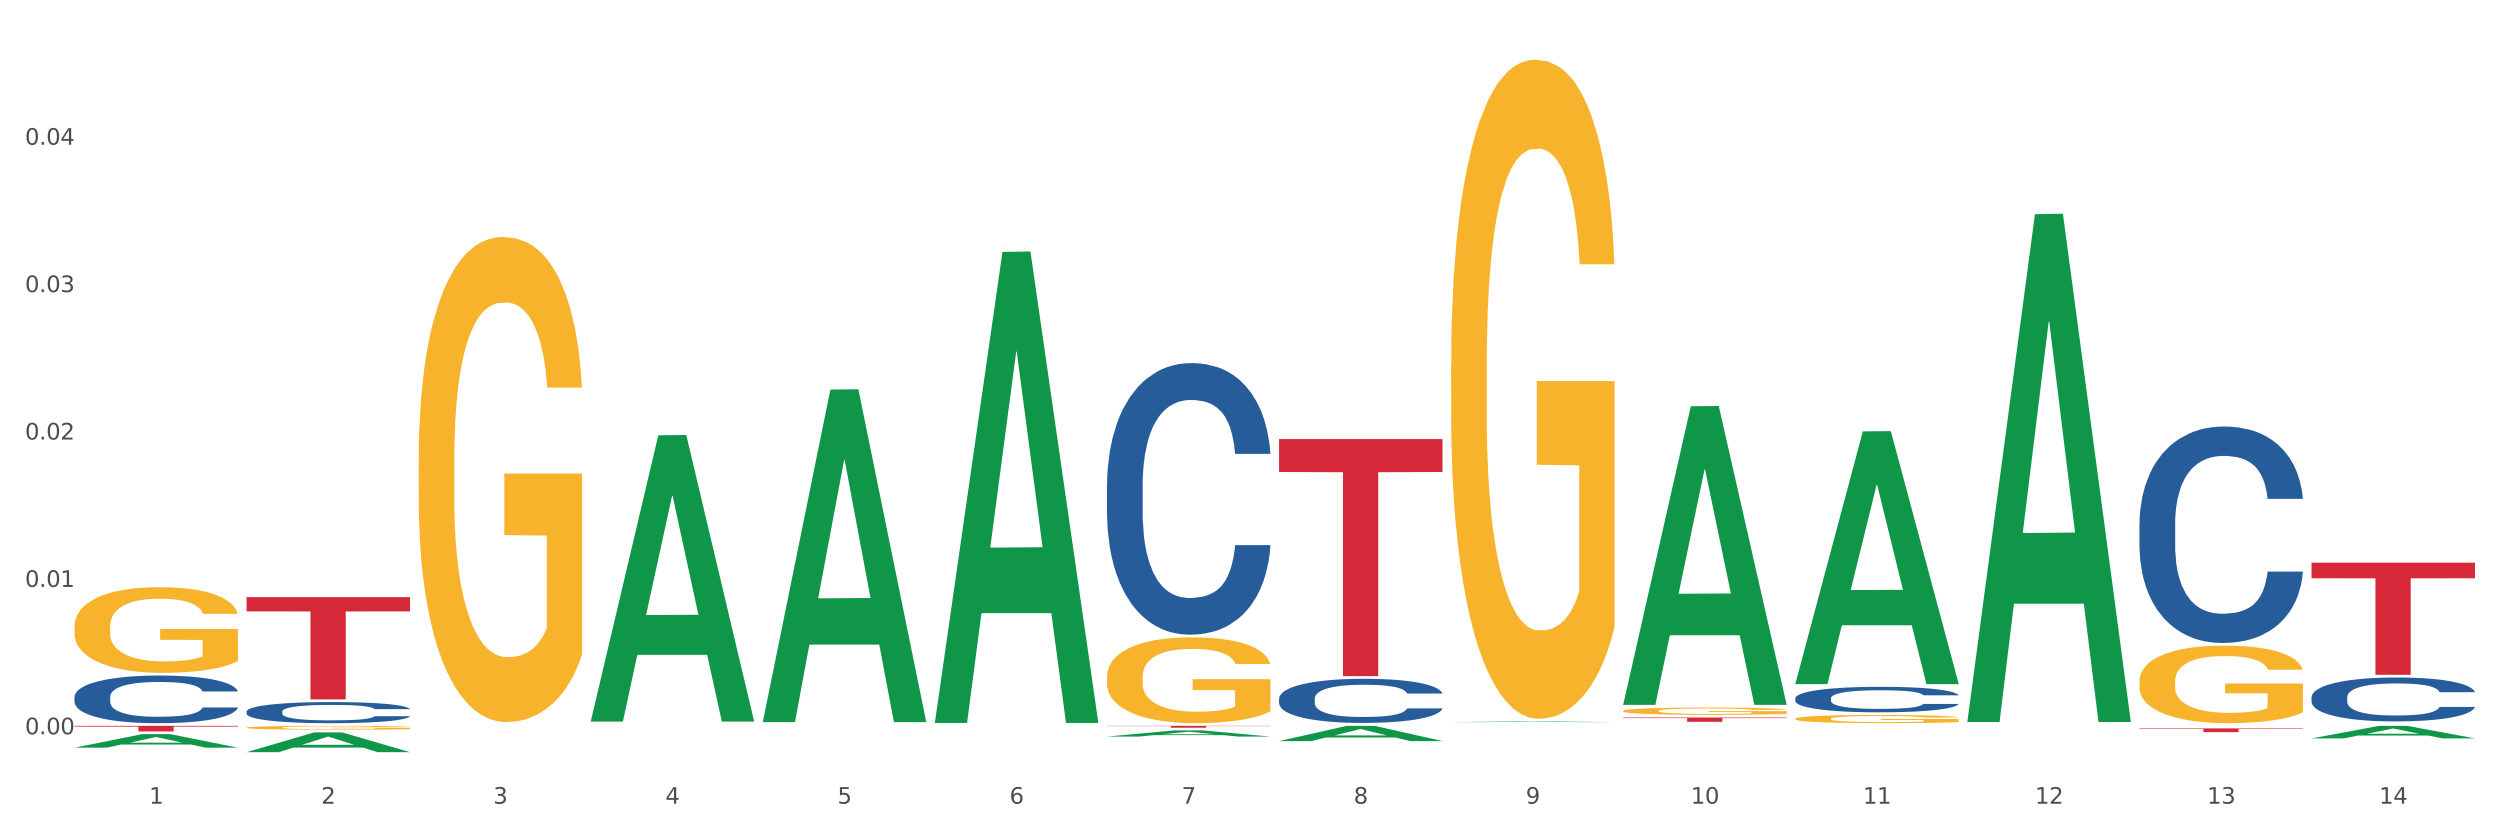 <?xml version="1.0" encoding="utf-8" standalone="no"?>
<!DOCTYPE svg PUBLIC "-//W3C//DTD SVG 1.1//EN"
  "http://www.w3.org/Graphics/SVG/1.1/DTD/svg11.dtd">
<svg xmlns:xlink="http://www.w3.org/1999/xlink" width="1080pt" height="360pt" viewBox="0 0 1080 360" xmlns="http://www.w3.org/2000/svg" version="1.1">
 <rect x="0" y="0" width="1080" height="360" fill="#333333" stroke="none"/>
 <defs>
  <style type="text/css">*{stroke-linejoin: round; stroke-linecap: butt}</style>
 </defs>
 <g id="figure_1">
  <g id="patch_1">
   <path d="M 0 360 
L 1080 360 
L 1080 0 
L 0 0 
z
" style="fill: #ffffff; stroke: #ffffff; stroke-linejoin: miter"/>
  </g>
  <g id="axes_1">
   <g id="matplotlib.axis_1">
    <g id="xtick_1">
     <g id="text_1">
      <!-- 1 -->
      <g style="fill: #4d4d4d" transform="translate(64.432 347.204) scale(0.096 -0.096)">
       <defs>
        <path id="DejaVuSans-31" d="M 794 531 
L 1825 531 
L 1825 4091 
L 703 3866 
L 703 4441 
L 1819 4666 
L 2450 4666 
L 2450 531 
L 3481 531 
L 3481 0 
L 794 0 
L 794 531 
z
" transform="scale(0.016)"/>
       </defs>
       <use xlink:href="#DejaVuSans-31"/>
      </g>
     </g>
    </g>
    <g id="xtick_2">
     <g id="text_2">
      <!-- 2 -->
      <g style="fill: #4d4d4d" transform="translate(138.771 347.204) scale(0.096 -0.096)">
       <defs>
        <path id="DejaVuSans-32" d="M 1228 531 
L 3431 531 
L 3431 0 
L 469 0 
L 469 531 
Q 828 903 1448 1529 
Q 2069 2156 2228 2338 
Q 2531 2678 2651 2914 
Q 2772 3150 2772 3378 
Q 2772 3750 2511 3984 
Q 2250 4219 1831 4219 
Q 1534 4219 1204 4116 
Q 875 4013 500 3803 
L 500 4441 
Q 881 4594 1212 4672 
Q 1544 4750 1819 4750 
Q 2544 4750 2975 4387 
Q 3406 4025 3406 3419 
Q 3406 3131 3298 2873 
Q 3191 2616 2906 2266 
Q 2828 2175 2409 1742 
Q 1991 1309 1228 531 
z
" transform="scale(0.016)"/>
       </defs>
       <use xlink:href="#DejaVuSans-32"/>
      </g>
     </g>
    </g>
    <g id="xtick_3">
     <g id="text_3">
      <!-- 3 -->
      <g style="fill: #4d4d4d" transform="translate(213.109 347.204) scale(0.096 -0.096)">
       <defs>
        <path id="DejaVuSans-33" d="M 2597 2516 
Q 3050 2419 3304 2112 
Q 3559 1806 3559 1356 
Q 3559 666 3084 287 
Q 2609 -91 1734 -91 
Q 1441 -91 1130 -33 
Q 819 25 488 141 
L 488 750 
Q 750 597 1062 519 
Q 1375 441 1716 441 
Q 2309 441 2620 675 
Q 2931 909 2931 1356 
Q 2931 1769 2642 2001 
Q 2353 2234 1838 2234 
L 1294 2234 
L 1294 2753 
L 1863 2753 
Q 2328 2753 2575 2939 
Q 2822 3125 2822 3475 
Q 2822 3834 2567 4026 
Q 2313 4219 1838 4219 
Q 1578 4219 1281 4162 
Q 984 4106 628 3988 
L 628 4550 
Q 988 4650 1302 4700 
Q 1616 4750 1894 4750 
Q 2613 4750 3031 4423 
Q 3450 4097 3450 3541 
Q 3450 3153 3228 2886 
Q 3006 2619 2597 2516 
z
" transform="scale(0.016)"/>
       </defs>
       <use xlink:href="#DejaVuSans-33"/>
      </g>
     </g>
    </g>
    <g id="xtick_4">
     <g id="text_4">
      <!-- 4 -->
      <g style="fill: #4d4d4d" transform="translate(287.448 347.204) scale(0.096 -0.096)">
       <defs>
        <path id="DejaVuSans-34" d="M 2419 4116 
L 825 1625 
L 2419 1625 
L 2419 4116 
z
M 2253 4666 
L 3047 4666 
L 3047 1625 
L 3713 1625 
L 3713 1100 
L 3047 1100 
L 3047 0 
L 2419 0 
L 2419 1100 
L 313 1100 
L 313 1709 
L 2253 4666 
z
" transform="scale(0.016)"/>
       </defs>
       <use xlink:href="#DejaVuSans-34"/>
      </g>
     </g>
    </g>
    <g id="xtick_5">
     <g id="text_5">
      <!-- 5 -->
      <g style="fill: #4d4d4d" transform="translate(361.787 347.204) scale(0.096 -0.096)">
       <defs>
        <path id="DejaVuSans-35" d="M 691 4666 
L 3169 4666 
L 3169 4134 
L 1269 4134 
L 1269 2991 
Q 1406 3038 1543 3061 
Q 1681 3084 1819 3084 
Q 2600 3084 3056 2656 
Q 3513 2228 3513 1497 
Q 3513 744 3044 326 
Q 2575 -91 1722 -91 
Q 1428 -91 1123 -41 
Q 819 9 494 109 
L 494 744 
Q 775 591 1075 516 
Q 1375 441 1709 441 
Q 2250 441 2565 725 
Q 2881 1009 2881 1497 
Q 2881 1984 2565 2268 
Q 2250 2553 1709 2553 
Q 1456 2553 1204 2497 
Q 953 2441 691 2322 
L 691 4666 
z
" transform="scale(0.016)"/>
       </defs>
       <use xlink:href="#DejaVuSans-35"/>
      </g>
     </g>
    </g>
    <g id="xtick_6">
     <g id="text_6">
      <!-- 6 -->
      <g style="fill: #4d4d4d" transform="translate(436.125 347.204) scale(0.096 -0.096)">
       <defs>
        <path id="DejaVuSans-36" d="M 2113 2584 
Q 1688 2584 1439 2293 
Q 1191 2003 1191 1497 
Q 1191 994 1439 701 
Q 1688 409 2113 409 
Q 2538 409 2786 701 
Q 3034 994 3034 1497 
Q 3034 2003 2786 2293 
Q 2538 2584 2113 2584 
z
M 3366 4563 
L 3366 3988 
Q 3128 4100 2886 4159 
Q 2644 4219 2406 4219 
Q 1781 4219 1451 3797 
Q 1122 3375 1075 2522 
Q 1259 2794 1537 2939 
Q 1816 3084 2150 3084 
Q 2853 3084 3261 2657 
Q 3669 2231 3669 1497 
Q 3669 778 3244 343 
Q 2819 -91 2113 -91 
Q 1303 -91 875 529 
Q 447 1150 447 2328 
Q 447 3434 972 4092 
Q 1497 4750 2381 4750 
Q 2619 4750 2861 4703 
Q 3103 4656 3366 4563 
z
" transform="scale(0.016)"/>
       </defs>
       <use xlink:href="#DejaVuSans-36"/>
      </g>
     </g>
    </g>
    <g id="xtick_7">
     <g id="text_7">
      <!-- 7 -->
      <g style="fill: #4d4d4d" transform="translate(510.464 347.204) scale(0.096 -0.096)">
       <defs>
        <path id="DejaVuSans-37" d="M 525 4666 
L 3525 4666 
L 3525 4397 
L 1831 0 
L 1172 0 
L 2766 4134 
L 525 4134 
L 525 4666 
z
" transform="scale(0.016)"/>
       </defs>
       <use xlink:href="#DejaVuSans-37"/>
      </g>
     </g>
    </g>
    <g id="xtick_8">
     <g id="text_8">
      <!-- 8 -->
      <g style="fill: #4d4d4d" transform="translate(584.803 347.204) scale(0.096 -0.096)">
       <defs>
        <path id="DejaVuSans-38" d="M 2034 2216 
Q 1584 2216 1326 1975 
Q 1069 1734 1069 1313 
Q 1069 891 1326 650 
Q 1584 409 2034 409 
Q 2484 409 2743 651 
Q 3003 894 3003 1313 
Q 3003 1734 2745 1975 
Q 2488 2216 2034 2216 
z
M 1403 2484 
Q 997 2584 770 2862 
Q 544 3141 544 3541 
Q 544 4100 942 4425 
Q 1341 4750 2034 4750 
Q 2731 4750 3128 4425 
Q 3525 4100 3525 3541 
Q 3525 3141 3298 2862 
Q 3072 2584 2669 2484 
Q 3125 2378 3379 2068 
Q 3634 1759 3634 1313 
Q 3634 634 3220 271 
Q 2806 -91 2034 -91 
Q 1263 -91 848 271 
Q 434 634 434 1313 
Q 434 1759 690 2068 
Q 947 2378 1403 2484 
z
M 1172 3481 
Q 1172 3119 1398 2916 
Q 1625 2713 2034 2713 
Q 2441 2713 2670 2916 
Q 2900 3119 2900 3481 
Q 2900 3844 2670 4047 
Q 2441 4250 2034 4250 
Q 1625 4250 1398 4047 
Q 1172 3844 1172 3481 
z
" transform="scale(0.016)"/>
       </defs>
       <use xlink:href="#DejaVuSans-38"/>
      </g>
     </g>
    </g>
    <g id="xtick_9">
     <g id="text_9">
      <!-- 9 -->
      <g style="fill: #4d4d4d" transform="translate(659.142 347.204) scale(0.096 -0.096)">
       <defs>
        <path id="DejaVuSans-39" d="M 703 97 
L 703 672 
Q 941 559 1184 500 
Q 1428 441 1663 441 
Q 2288 441 2617 861 
Q 2947 1281 2994 2138 
Q 2813 1869 2534 1725 
Q 2256 1581 1919 1581 
Q 1219 1581 811 2004 
Q 403 2428 403 3163 
Q 403 3881 828 4315 
Q 1253 4750 1959 4750 
Q 2769 4750 3195 4129 
Q 3622 3509 3622 2328 
Q 3622 1225 3098 567 
Q 2575 -91 1691 -91 
Q 1453 -91 1209 -44 
Q 966 3 703 97 
z
M 1959 2075 
Q 2384 2075 2632 2365 
Q 2881 2656 2881 3163 
Q 2881 3666 2632 3958 
Q 2384 4250 1959 4250 
Q 1534 4250 1286 3958 
Q 1038 3666 1038 3163 
Q 1038 2656 1286 2365 
Q 1534 2075 1959 2075 
z
" transform="scale(0.016)"/>
       </defs>
       <use xlink:href="#DejaVuSans-39"/>
      </g>
     </g>
    </g>
    <g id="xtick_10">
     <g id="text_10">
      <!-- 10 -->
      <g style="fill: #4d4d4d" transform="translate(730.426 347.204) scale(0.096 -0.096)">
       <defs>
        <path id="DejaVuSans-30" d="M 2034 4250 
Q 1547 4250 1301 3770 
Q 1056 3291 1056 2328 
Q 1056 1369 1301 889 
Q 1547 409 2034 409 
Q 2525 409 2770 889 
Q 3016 1369 3016 2328 
Q 3016 3291 2770 3770 
Q 2525 4250 2034 4250 
z
M 2034 4750 
Q 2819 4750 3233 4129 
Q 3647 3509 3647 2328 
Q 3647 1150 3233 529 
Q 2819 -91 2034 -91 
Q 1250 -91 836 529 
Q 422 1150 422 2328 
Q 422 3509 836 4129 
Q 1250 4750 2034 4750 
z
" transform="scale(0.016)"/>
       </defs>
       <use xlink:href="#DejaVuSans-31"/>
       <use xlink:href="#DejaVuSans-30" transform="translate(63.623 0)"/>
      </g>
     </g>
    </g>
    <g id="xtick_11">
     <g id="text_11">
      <!-- 11 -->
      <g style="fill: #4d4d4d" transform="translate(804.765 347.204) scale(0.096 -0.096)">
       <use xlink:href="#DejaVuSans-31"/>
       <use xlink:href="#DejaVuSans-31" transform="translate(63.623 0)"/>
      </g>
     </g>
    </g>
    <g id="xtick_12">
     <g id="text_12">
      <!-- 12 -->
      <g style="fill: #4d4d4d" transform="translate(879.104 347.204) scale(0.096 -0.096)">
       <use xlink:href="#DejaVuSans-31"/>
       <use xlink:href="#DejaVuSans-32" transform="translate(63.623 0)"/>
      </g>
     </g>
    </g>
    <g id="xtick_13">
     <g id="text_13">
      <!-- 13 -->
      <g style="fill: #4d4d4d" transform="translate(953.442 347.204) scale(0.096 -0.096)">
       <use xlink:href="#DejaVuSans-31"/>
       <use xlink:href="#DejaVuSans-33" transform="translate(63.623 0)"/>
      </g>
     </g>
    </g>
    <g id="xtick_14">
     <g id="text_14">
      <!-- 14 -->
      <g style="fill: #4d4d4d" transform="translate(1027.781 347.204) scale(0.096 -0.096)">
       <use xlink:href="#DejaVuSans-31"/>
       <use xlink:href="#DejaVuSans-34" transform="translate(63.623 0)"/>
      </g>
     </g>
    </g>
    <g id="xtick_15"/>
    <g id="xtick_16"/>
    <g id="xtick_17"/>
    <g id="xtick_18"/>
    <g id="xtick_19"/>
    <g id="xtick_20"/>
    <g id="xtick_21"/>
    <g id="xtick_22"/>
    <g id="xtick_23"/>
    <g id="xtick_24"/>
    <g id="xtick_25"/>
    <g id="xtick_26"/>
    <g id="xtick_27"/>
   </g>
   <g id="matplotlib.axis_2">
    <g id="ytick_1">
     <g id="text_15">
      <!-- 0.00 -->
      <g style="fill: #4d4d4d" transform="translate(10.8 317.215) scale(0.096 -0.096)">
       <defs>
        <path id="DejaVuSans-2e" d="M 684 794 
L 1344 794 
L 1344 0 
L 684 0 
L 684 794 
z
" transform="scale(0.016)"/>
       </defs>
       <use xlink:href="#DejaVuSans-30"/>
       <use xlink:href="#DejaVuSans-2e" transform="translate(63.623 0)"/>
       <use xlink:href="#DejaVuSans-30" transform="translate(95.41 0)"/>
       <use xlink:href="#DejaVuSans-30" transform="translate(159.033 0)"/>
      </g>
     </g>
    </g>
    <g id="ytick_2">
     <g id="text_16">
      <!-- 0.01 -->
      <g style="fill: #4d4d4d" transform="translate(10.8 253.542) scale(0.096 -0.096)">
       <use xlink:href="#DejaVuSans-30"/>
       <use xlink:href="#DejaVuSans-2e" transform="translate(63.623 0)"/>
       <use xlink:href="#DejaVuSans-30" transform="translate(95.41 0)"/>
       <use xlink:href="#DejaVuSans-31" transform="translate(159.033 0)"/>
      </g>
     </g>
    </g>
    <g id="ytick_3">
     <g id="text_17">
      <!-- 0.02 -->
      <g style="fill: #4d4d4d" transform="translate(10.8 189.87) scale(0.096 -0.096)">
       <use xlink:href="#DejaVuSans-30"/>
       <use xlink:href="#DejaVuSans-2e" transform="translate(63.623 0)"/>
       <use xlink:href="#DejaVuSans-30" transform="translate(95.41 0)"/>
       <use xlink:href="#DejaVuSans-32" transform="translate(159.033 0)"/>
      </g>
     </g>
    </g>
    <g id="ytick_4">
     <g id="text_18">
      <!-- 0.03 -->
      <g style="fill: #4d4d4d" transform="translate(10.8 126.198) scale(0.096 -0.096)">
       <use xlink:href="#DejaVuSans-30"/>
       <use xlink:href="#DejaVuSans-2e" transform="translate(63.623 0)"/>
       <use xlink:href="#DejaVuSans-30" transform="translate(95.41 0)"/>
       <use xlink:href="#DejaVuSans-33" transform="translate(159.033 0)"/>
      </g>
     </g>
    </g>
    <g id="ytick_5">
     <g id="text_19">
      <!-- 0.04 -->
      <g style="fill: #4d4d4d" transform="translate(10.8 62.525) scale(0.096 -0.096)">
       <use xlink:href="#DejaVuSans-30"/>
       <use xlink:href="#DejaVuSans-2e" transform="translate(63.623 0)"/>
       <use xlink:href="#DejaVuSans-30" transform="translate(95.41 0)"/>
       <use xlink:href="#DejaVuSans-34" transform="translate(159.033 0)"/>
      </g>
     </g>
    </g>
    <g id="ytick_6"/>
    <g id="ytick_7"/>
    <g id="ytick_8"/>
    <g id="ytick_9"/>
    <g id="ytick_10"/>
   </g>
   <g id="PolyCollection_1">
    <path d="M 32.175 322.992 
L 32.248 322.986 
L 61.37 317.154 
L 73.456 317.149 
L 102.797 323.003 
L 88.818 323.003 
L 82.484 321.639 
L 52.415 321.639 
L 52.197 321.661 
L 46.081 323.003 
L 32.175 323.003 
L 32.175 322.992 
L 56.201 320.826 
L 78.698 320.82 
L 67.559 318.396 
L 67.413 318.385 
L 67.267 318.402 
L 56.128 320.82 
L 56.201 320.826 
L 32.175 322.992 
z
" clip-path="url(#p14917896d0)" style="fill: #109648"/>
    <path d="M 478.207 292.471 
L 478.291 292.437 
L 478.291 291.218 
L 478.457 290.168 
L 479.291 287.628 
L 480.542 285.529 
L 481.459 284.411 
L 482.376 283.497 
L 483.46 282.583 
L 484.794 281.635 
L 487.212 280.246 
L 488.713 279.535 
L 490.547 278.79 
L 493.882 277.706 
L 496.3 277.097 
L 498.802 276.589 
L 502.887 275.979 
L 505.555 275.708 
L 508.39 275.505 
L 511.809 275.37 
L 514.394 275.336 
L 520.063 275.438 
L 524.899 275.742 
L 527.234 275.979 
L 530.236 276.386 
L 531.82 276.657 
L 534.405 277.198 
L 537.073 277.91 
L 538.907 278.519 
L 541.658 279.67 
L 543.743 280.822 
L 545.661 282.244 
L 546.661 283.226 
L 547.412 284.14 
L 548.079 285.19 
L 548.746 286.849 
L 533.737 286.849 
L 533.154 285.664 
L 532.237 284.547 
L 530.903 283.463 
L 529.735 282.786 
L 527.734 281.939 
L 525.9 281.397 
L 523.982 280.991 
L 521.648 280.652 
L 519.813 280.483 
L 517.228 280.348 
L 512.142 280.382 
L 508.724 280.652 
L 506.389 280.991 
L 504.888 281.296 
L 503.554 281.635 
L 502.054 282.109 
L 500.303 282.82 
L 499.052 283.463 
L 497.801 284.276 
L 496.801 285.089 
L 495.884 286.037 
L 495.133 287.053 
L 494.549 288.102 
L 494.049 289.389 
L 493.632 291.523 
L 493.632 296.162 
L 493.799 297.212 
L 494.216 298.6 
L 494.716 299.65 
L 495.55 300.903 
L 496.3 301.749 
L 497.718 302.968 
L 499.302 303.984 
L 500.553 304.628 
L 501.803 305.169 
L 503.971 305.914 
L 506.389 306.524 
L 508.474 306.896 
L 511.309 307.235 
L 513.226 307.371 
L 514.894 307.438 
L 518.979 307.438 
L 521.898 307.337 
L 525.149 307.1 
L 527.651 306.795 
L 529.735 306.422 
L 532.07 305.813 
L 533.571 305.237 
L 533.571 298.16 
L 515.227 298.126 
L 515.227 293.419 
L 548.829 293.419 
L 548.829 307.235 
L 547.412 307.946 
L 545.827 308.59 
L 544.16 309.165 
L 541.658 309.876 
L 538.657 310.554 
L 535.989 311.028 
L 533.154 311.434 
L 529.819 311.807 
L 525.483 312.145 
L 522.815 312.281 
L 519.48 312.382 
L 515.561 312.416 
L 512.142 312.348 
L 508.807 312.179 
L 505.305 311.874 
L 501.887 311.434 
L 499.302 310.994 
L 496.717 310.452 
L 493.966 309.741 
L 491.798 309.064 
L 490.13 308.454 
L 488.296 307.675 
L 486.295 306.659 
L 484.794 305.745 
L 483.46 304.797 
L 482.043 303.578 
L 481.042 302.528 
L 480.042 301.207 
L 479.458 300.225 
L 478.791 298.702 
L 478.291 296.568 
L 478.207 292.471 
z
" clip-path="url(#p14917896d0)" style="fill: #f7b32b"/>
    <path d="M 626.885 157.346 
L 626.968 157.086 
L 626.968 147.724 
L 627.135 139.662 
L 627.969 120.158 
L 629.219 104.035 
L 630.136 95.453 
L 631.054 88.432 
L 632.138 81.411 
L 633.472 74.129 
L 635.89 63.467 
L 637.39 58.006 
L 639.225 52.285 
L 642.56 43.963 
L 644.978 39.282 
L 647.479 35.381 
L 651.565 30.7 
L 654.233 28.62 
L 657.068 27.06 
L 660.486 26.02 
L 663.071 25.759 
L 668.741 26.54 
L 673.577 28.88 
L 675.911 30.7 
L 678.913 33.821 
L 680.497 35.902 
L 683.082 40.062 
L 685.75 45.523 
L 687.584 50.204 
L 690.336 59.046 
L 692.42 67.888 
L 694.338 78.81 
L 695.339 86.352 
L 696.089 93.373 
L 696.756 101.435 
L 697.423 114.177 
L 682.415 114.177 
L 681.831 105.075 
L 680.914 96.494 
L 679.58 88.172 
L 678.413 82.971 
L 676.412 76.47 
L 674.577 72.309 
L 672.66 69.188 
L 670.325 66.588 
L 668.491 65.287 
L 665.906 64.247 
L 660.82 64.507 
L 657.401 66.588 
L 655.067 69.188 
L 653.566 71.529 
L 652.232 74.129 
L 650.731 77.77 
L 648.98 83.231 
L 647.729 88.172 
L 646.479 94.413 
L 645.478 100.655 
L 644.561 107.936 
L 643.811 115.738 
L 643.227 123.799 
L 642.727 133.681 
L 642.31 150.064 
L 642.31 185.692 
L 642.476 193.753 
L 642.893 204.415 
L 643.394 212.477 
L 644.227 222.099 
L 644.978 228.6 
L 646.395 237.962 
L 647.979 245.764 
L 649.23 250.705 
L 650.481 254.865 
L 652.649 260.587 
L 655.067 265.268 
L 657.151 268.128 
L 659.986 270.729 
L 661.904 271.769 
L 663.571 272.289 
L 667.657 272.289 
L 670.575 271.509 
L 673.827 269.688 
L 676.328 267.348 
L 678.413 264.487 
L 680.747 259.806 
L 682.248 255.386 
L 682.248 201.035 
L 663.905 200.775 
L 663.905 164.627 
L 697.506 164.627 
L 697.506 270.729 
L 696.089 276.19 
L 694.505 281.131 
L 692.837 285.552 
L 690.336 291.013 
L 687.334 296.214 
L 684.666 299.854 
L 681.831 302.975 
L 678.496 305.836 
L 674.16 308.436 
L 671.492 309.476 
L 668.157 310.257 
L 664.238 310.517 
L 660.82 309.996 
L 657.485 308.696 
L 653.983 306.356 
L 650.564 302.975 
L 647.979 299.594 
L 645.395 295.434 
L 642.643 289.972 
L 640.475 284.771 
L 638.808 280.09 
L 636.974 274.109 
L 634.972 266.308 
L 633.472 259.286 
L 632.138 252.005 
L 630.72 242.643 
L 629.72 234.581 
L 628.719 224.439 
L 628.135 216.898 
L 627.468 205.195 
L 626.968 188.812 
L 626.885 157.346 
z
" clip-path="url(#p14917896d0)" style="fill: #f7b32b"/>
    <path d="M 701.223 307.115 
L 701.307 307.112 
L 701.307 307.009 
L 701.474 306.919 
L 702.307 306.703 
L 703.558 306.524 
L 704.475 306.429 
L 705.392 306.351 
L 706.476 306.273 
L 707.81 306.193 
L 710.228 306.074 
L 711.729 306.014 
L 713.563 305.95 
L 716.899 305.858 
L 719.317 305.806 
L 721.818 305.763 
L 725.903 305.711 
L 728.572 305.688 
L 731.406 305.671 
L 734.825 305.659 
L 737.41 305.656 
L 743.08 305.665 
L 747.915 305.691 
L 750.25 305.711 
L 753.252 305.746 
L 754.836 305.769 
L 757.421 305.815 
L 760.089 305.875 
L 761.923 305.927 
L 764.675 306.025 
L 766.759 306.123 
L 768.677 306.245 
L 769.677 306.328 
L 770.428 306.406 
L 771.095 306.495 
L 771.762 306.637 
L 756.754 306.637 
L 756.17 306.536 
L 755.253 306.441 
L 753.919 306.348 
L 752.751 306.291 
L 750.75 306.219 
L 748.916 306.172 
L 746.998 306.138 
L 744.664 306.109 
L 742.829 306.095 
L 740.245 306.083 
L 735.159 306.086 
L 731.74 306.109 
L 729.405 306.138 
L 727.905 306.164 
L 726.571 306.193 
L 725.07 306.233 
L 723.319 306.294 
L 722.068 306.348 
L 720.817 306.418 
L 719.817 306.487 
L 718.9 306.567 
L 718.149 306.654 
L 717.566 306.743 
L 717.065 306.853 
L 716.648 307.035 
L 716.648 307.43 
L 716.815 307.519 
L 717.232 307.637 
L 717.732 307.727 
L 718.566 307.833 
L 719.317 307.905 
L 720.734 308.009 
L 722.318 308.096 
L 723.569 308.15 
L 724.82 308.197 
L 726.987 308.26 
L 729.405 308.312 
L 731.49 308.344 
L 734.325 308.372 
L 736.242 308.384 
L 737.91 308.39 
L 741.996 308.39 
L 744.914 308.381 
L 748.166 308.361 
L 750.667 308.335 
L 752.751 308.303 
L 755.086 308.251 
L 756.587 308.202 
L 756.587 307.6 
L 738.244 307.597 
L 738.244 307.196 
L 771.845 307.196 
L 771.845 308.372 
L 770.428 308.433 
L 768.844 308.488 
L 767.176 308.537 
L 764.675 308.597 
L 761.673 308.655 
L 759.005 308.695 
L 756.17 308.73 
L 752.835 308.762 
L 748.499 308.791 
L 745.831 308.802 
L 742.496 308.811 
L 738.577 308.814 
L 735.159 308.808 
L 731.823 308.793 
L 728.321 308.767 
L 724.903 308.73 
L 722.318 308.693 
L 719.733 308.646 
L 716.982 308.586 
L 714.814 308.528 
L 713.147 308.476 
L 711.312 308.41 
L 709.311 308.323 
L 707.81 308.246 
L 706.476 308.165 
L 705.059 308.061 
L 704.058 307.972 
L 703.058 307.859 
L 702.474 307.776 
L 701.807 307.646 
L 701.307 307.464 
L 701.223 307.115 
z
" clip-path="url(#p14917896d0)" style="fill: #f7b32b"/>
    <path d="M 775.562 310.508 
L 775.645 310.505 
L 775.645 310.388 
L 775.812 310.288 
L 776.646 310.045 
L 777.897 309.844 
L 778.814 309.737 
L 779.731 309.649 
L 780.815 309.562 
L 782.149 309.471 
L 784.567 309.338 
L 786.068 309.27 
L 787.902 309.199 
L 791.237 309.095 
L 793.655 309.037 
L 796.157 308.988 
L 800.242 308.93 
L 802.91 308.904 
L 805.745 308.885 
L 809.164 308.872 
L 811.748 308.868 
L 817.418 308.878 
L 822.254 308.907 
L 824.589 308.93 
L 827.59 308.969 
L 829.175 308.995 
L 831.759 309.047 
L 834.427 309.115 
L 836.262 309.173 
L 839.013 309.283 
L 841.098 309.393 
L 843.015 309.529 
L 844.016 309.623 
L 844.766 309.711 
L 845.433 309.811 
L 846.1 309.97 
L 831.092 309.97 
L 830.509 309.857 
L 829.592 309.75 
L 828.257 309.646 
L 827.09 309.581 
L 825.089 309.5 
L 823.255 309.448 
L 821.337 309.41 
L 819.002 309.377 
L 817.168 309.361 
L 814.583 309.348 
L 809.497 309.351 
L 806.079 309.377 
L 803.744 309.41 
L 802.243 309.439 
L 800.909 309.471 
L 799.408 309.516 
L 797.657 309.585 
L 796.407 309.646 
L 795.156 309.724 
L 794.156 309.802 
L 793.238 309.892 
L 792.488 309.989 
L 791.904 310.09 
L 791.404 310.213 
L 790.987 310.417 
L 790.987 310.861 
L 791.154 310.961 
L 791.571 311.094 
L 792.071 311.195 
L 792.905 311.315 
L 793.655 311.396 
L 795.073 311.512 
L 796.657 311.609 
L 797.908 311.671 
L 799.158 311.723 
L 801.326 311.794 
L 803.744 311.852 
L 805.829 311.888 
L 808.663 311.92 
L 810.581 311.933 
L 812.249 311.94 
L 816.334 311.94 
L 819.253 311.93 
L 822.504 311.908 
L 825.006 311.878 
L 827.09 311.843 
L 829.425 311.784 
L 830.926 311.729 
L 830.926 311.052 
L 812.582 311.049 
L 812.582 310.599 
L 846.184 310.599 
L 846.184 311.92 
L 844.766 311.989 
L 843.182 312.05 
L 841.515 312.105 
L 839.013 312.173 
L 836.012 312.238 
L 833.344 312.283 
L 830.509 312.322 
L 827.174 312.358 
L 822.838 312.39 
L 820.17 312.403 
L 816.835 312.413 
L 812.916 312.416 
L 809.497 312.41 
L 806.162 312.393 
L 802.66 312.364 
L 799.242 312.322 
L 796.657 312.28 
L 794.072 312.228 
L 791.321 312.16 
L 789.153 312.095 
L 787.485 312.037 
L 785.651 311.963 
L 783.65 311.865 
L 782.149 311.778 
L 780.815 311.687 
L 779.398 311.571 
L 778.397 311.47 
L 777.396 311.344 
L 776.813 311.25 
L 776.146 311.104 
L 775.645 310.9 
L 775.562 310.508 
z
" clip-path="url(#p14917896d0)" style="fill: #f7b32b"/>
    <path d="M 924.24 294.396 
L 924.323 294.366 
L 924.323 293.264 
L 924.49 292.316 
L 925.323 290.021 
L 926.574 288.124 
L 927.491 287.115 
L 928.408 286.289 
L 929.492 285.463 
L 930.826 284.606 
L 933.244 283.352 
L 934.745 282.709 
L 936.58 282.036 
L 939.915 281.057 
L 942.333 280.506 
L 944.834 280.048 
L 948.92 279.497 
L 951.588 279.252 
L 954.423 279.069 
L 957.841 278.946 
L 960.426 278.916 
L 966.096 279.007 
L 970.932 279.283 
L 973.266 279.497 
L 976.268 279.864 
L 977.852 280.109 
L 980.437 280.598 
L 983.105 281.241 
L 984.939 281.791 
L 987.691 282.832 
L 989.775 283.872 
L 991.693 285.157 
L 992.693 286.044 
L 993.444 286.87 
L 994.111 287.818 
L 994.778 289.318 
L 979.77 289.318 
L 979.186 288.247 
L 978.269 287.237 
L 976.935 286.258 
L 975.768 285.646 
L 973.766 284.881 
L 971.932 284.392 
L 970.014 284.025 
L 967.68 283.719 
L 965.845 283.566 
L 963.261 283.444 
L 958.175 283.474 
L 954.756 283.719 
L 952.422 284.025 
L 950.921 284.3 
L 949.587 284.606 
L 948.086 285.034 
L 946.335 285.677 
L 945.084 286.258 
L 943.834 286.992 
L 942.833 287.727 
L 941.916 288.583 
L 941.165 289.501 
L 940.582 290.45 
L 940.081 291.612 
L 939.665 293.54 
L 939.665 297.731 
L 939.831 298.679 
L 940.248 299.934 
L 940.749 300.882 
L 941.582 302.014 
L 942.333 302.779 
L 943.75 303.88 
L 945.334 304.798 
L 946.585 305.38 
L 947.836 305.869 
L 950.004 306.542 
L 952.422 307.093 
L 954.506 307.429 
L 957.341 307.735 
L 959.259 307.858 
L 960.926 307.919 
L 965.012 307.919 
L 967.93 307.827 
L 971.182 307.613 
L 973.683 307.338 
L 975.768 307.001 
L 978.102 306.45 
L 979.603 305.93 
L 979.603 299.536 
L 961.26 299.505 
L 961.26 295.253 
L 994.861 295.253 
L 994.861 307.735 
L 993.444 308.378 
L 991.86 308.959 
L 990.192 309.479 
L 987.691 310.122 
L 984.689 310.733 
L 982.021 311.162 
L 979.186 311.529 
L 975.851 311.865 
L 971.515 312.171 
L 968.847 312.294 
L 965.512 312.386 
L 961.593 312.416 
L 958.175 312.355 
L 954.84 312.202 
L 951.338 311.927 
L 947.919 311.529 
L 945.334 311.131 
L 942.75 310.642 
L 939.998 309.999 
L 937.83 309.387 
L 936.163 308.837 
L 934.328 308.133 
L 932.327 307.215 
L 930.826 306.389 
L 929.492 305.532 
L 928.075 304.431 
L 927.074 303.483 
L 926.074 302.29 
L 925.49 301.402 
L 924.823 300.026 
L 924.323 298.098 
L 924.24 294.396 
z
" clip-path="url(#p14917896d0)" style="fill: #f7b32b"/>
    <path d="M 478.207 313.567 
L 548.829 313.567 
L 548.829 313.68 
L 521.049 313.68 
L 521.049 314.375 
L 505.82 314.375 
L 505.82 313.68 
L 478.207 313.68 
L 478.207 313.568 
L 478.207 313.567 
z
" clip-path="url(#p14917896d0)" style="fill: #d62839"/>
    <path d="M 32.175 270.771 
L 32.258 270.737 
L 32.258 269.521 
L 32.425 268.473 
L 33.259 265.937 
L 34.51 263.842 
L 35.427 262.726 
L 36.344 261.814 
L 37.428 260.901 
L 38.762 259.954 
L 41.18 258.569 
L 42.681 257.859 
L 44.515 257.115 
L 47.85 256.033 
L 50.268 255.425 
L 52.77 254.918 
L 56.855 254.309 
L 59.523 254.039 
L 62.358 253.836 
L 65.777 253.701 
L 68.361 253.667 
L 74.031 253.769 
L 78.867 254.073 
L 81.202 254.309 
L 84.203 254.715 
L 85.788 254.986 
L 88.372 255.526 
L 91.04 256.236 
L 92.875 256.845 
L 95.626 257.994 
L 97.711 259.143 
L 99.628 260.563 
L 100.629 261.543 
L 101.379 262.456 
L 102.046 263.504 
L 102.713 265.16 
L 87.705 265.16 
L 87.122 263.977 
L 86.204 262.861 
L 84.87 261.78 
L 83.703 261.104 
L 81.702 260.259 
L 79.868 259.718 
L 77.95 259.312 
L 75.615 258.974 
L 73.781 258.805 
L 71.196 258.67 
L 66.11 258.704 
L 62.692 258.974 
L 60.357 259.312 
L 58.856 259.616 
L 57.522 259.954 
L 56.021 260.428 
L 54.27 261.138 
L 53.02 261.78 
L 51.769 262.591 
L 50.768 263.402 
L 49.851 264.349 
L 49.101 265.363 
L 48.517 266.411 
L 48.017 267.695 
L 47.6 269.825 
L 47.6 274.456 
L 47.767 275.504 
L 48.184 276.889 
L 48.684 277.937 
L 49.518 279.188 
L 50.268 280.033 
L 51.686 281.25 
L 53.27 282.264 
L 54.52 282.906 
L 55.771 283.447 
L 57.939 284.191 
L 60.357 284.799 
L 62.441 285.171 
L 65.276 285.509 
L 67.194 285.644 
L 68.862 285.712 
L 72.947 285.712 
L 75.865 285.61 
L 79.117 285.374 
L 81.619 285.07 
L 83.703 284.698 
L 86.038 284.089 
L 87.538 283.515 
L 87.538 276.45 
L 69.195 276.416 
L 69.195 271.718 
L 102.797 271.718 
L 102.797 285.509 
L 101.379 286.219 
L 99.795 286.861 
L 98.128 287.436 
L 95.626 288.146 
L 92.625 288.822 
L 89.956 289.295 
L 87.122 289.7 
L 83.786 290.072 
L 79.451 290.41 
L 76.783 290.546 
L 73.447 290.647 
L 69.529 290.681 
L 66.11 290.613 
L 62.775 290.444 
L 59.273 290.14 
L 55.855 289.7 
L 53.27 289.261 
L 50.685 288.72 
L 47.934 288.01 
L 45.766 287.334 
L 44.098 286.726 
L 42.264 285.948 
L 40.263 284.934 
L 38.762 284.022 
L 37.428 283.075 
L 36.01 281.858 
L 35.01 280.81 
L 34.009 279.492 
L 33.426 278.512 
L 32.759 276.991 
L 32.258 274.861 
L 32.175 270.771 
z
" clip-path="url(#p14917896d0)" style="fill: #f7b32b"/>
    <path d="M 998.578 301.202 
L 998.662 301.185 
L 998.662 300.7 
L 998.912 300.041 
L 999.83 298.829 
L 1000.999 297.911 
L 1003.003 296.837 
L 1004.088 296.386 
L 1005.507 295.884 
L 1008.429 295.07 
L 1011.768 294.377 
L 1014.105 293.996 
L 1015.858 293.753 
L 1019.781 293.32 
L 1022.035 293.129 
L 1024.373 292.974 
L 1026.376 292.87 
L 1029.715 292.748 
L 1032.387 292.696 
L 1035.475 292.679 
L 1038.063 292.696 
L 1041.486 292.766 
L 1046.494 292.974 
L 1048.414 293.095 
L 1051.002 293.303 
L 1053.673 293.58 
L 1055.844 293.857 
L 1058.348 294.255 
L 1060.936 294.775 
L 1063.44 295.433 
L 1065.193 296.04 
L 1066.612 296.681 
L 1067.864 297.46 
L 1068.783 298.309 
L 1069.2 299.019 
L 1053.924 299.019 
L 1053.506 298.378 
L 1052.671 297.685 
L 1051.837 297.218 
L 1050.918 296.837 
L 1049.499 296.404 
L 1048.247 296.126 
L 1046.16 295.797 
L 1044.24 295.589 
L 1042.654 295.468 
L 1040.734 295.364 
L 1036.644 295.26 
L 1033.722 295.26 
L 1031.886 295.295 
L 1029.632 295.381 
L 1027.712 295.503 
L 1025.458 295.711 
L 1023.705 295.936 
L 1021.952 296.23 
L 1020.95 296.438 
L 1019.448 296.819 
L 1018.446 297.131 
L 1017.11 297.668 
L 1016.359 298.049 
L 1015.023 299.037 
L 1014.439 299.764 
L 1014.188 300.267 
L 1014.022 300.821 
L 1014.022 303.523 
L 1014.522 304.736 
L 1014.94 305.256 
L 1015.608 305.845 
L 1016.86 306.607 
L 1018.696 307.352 
L 1020.616 307.889 
L 1022.202 308.218 
L 1023.705 308.46 
L 1025.207 308.651 
L 1027.044 308.824 
L 1028.547 308.928 
L 1030.8 309.032 
L 1033.472 309.084 
L 1035.559 309.084 
L 1039.816 308.998 
L 1041.736 308.911 
L 1043.572 308.79 
L 1045.576 308.599 
L 1047.162 308.391 
L 1048.08 308.235 
L 1049.583 307.906 
L 1050.752 307.56 
L 1051.753 307.161 
L 1052.421 306.815 
L 1053.172 306.295 
L 1053.757 305.706 
L 1053.924 305.394 
L 1069.2 305.394 
L 1068.866 306.018 
L 1068.282 306.624 
L 1067.113 307.438 
L 1066.195 307.906 
L 1064.776 308.478 
L 1063.273 308.963 
L 1061.186 309.5 
L 1059.266 309.898 
L 1057.263 310.245 
L 1055.092 310.557 
L 1051.169 310.99 
L 1049.75 311.111 
L 1046.745 311.319 
L 1044.407 311.44 
L 1040.985 311.561 
L 1037.479 311.631 
L 1033.806 311.648 
L 1030.55 311.613 
L 1026.96 311.509 
L 1024.707 311.405 
L 1022.202 311.25 
L 1019.281 311.007 
L 1016.526 310.713 
L 1013.938 310.366 
L 1011.517 309.968 
L 1009.263 309.517 
L 1006.342 308.772 
L 1004.171 308.045 
L 1002.585 307.369 
L 1001.5 306.797 
L 1000.415 306.07 
L 999.83 305.568 
L 998.912 304.355 
L 998.578 303.229 
L 998.578 301.202 
z
" clip-path="url(#p14917896d0)" style="fill: #255c99"/>
    <path d="M 924.24 226.269 
L 924.323 226.184 
L 924.323 223.793 
L 924.573 220.547 
L 925.492 214.569 
L 926.66 210.043 
L 928.664 204.749 
L 929.749 202.528 
L 931.168 200.052 
L 934.09 196.038 
L 937.429 192.622 
L 939.766 190.743 
L 941.519 189.548 
L 945.443 187.413 
L 947.697 186.473 
L 950.034 185.705 
L 952.037 185.192 
L 955.377 184.595 
L 958.048 184.338 
L 961.136 184.253 
L 963.724 184.338 
L 967.147 184.68 
L 972.155 185.705 
L 974.075 186.303 
L 976.663 187.327 
L 979.335 188.694 
L 981.505 190.06 
L 984.009 192.024 
L 986.597 194.586 
L 989.101 197.831 
L 990.854 200.82 
L 992.273 203.98 
L 993.526 207.823 
L 994.444 212.008 
L 994.861 215.509 
L 979.585 215.509 
L 979.168 212.349 
L 978.333 208.933 
L 977.498 206.627 
L 976.58 204.749 
L 975.161 202.614 
L 973.908 201.247 
L 971.822 199.625 
L 969.902 198.6 
L 968.316 198.002 
L 966.396 197.49 
L 962.305 196.977 
L 959.383 196.977 
L 957.547 197.148 
L 955.293 197.575 
L 953.373 198.173 
L 951.119 199.198 
L 949.366 200.308 
L 947.613 201.76 
L 946.611 202.784 
L 945.109 204.663 
L 944.107 206.2 
L 942.771 208.848 
L 942.02 210.727 
L 940.685 215.594 
L 940.1 219.181 
L 939.85 221.658 
L 939.683 224.39 
L 939.683 237.712 
L 940.184 243.69 
L 940.601 246.252 
L 941.269 249.156 
L 942.521 252.913 
L 944.358 256.586 
L 946.278 259.233 
L 947.864 260.855 
L 949.366 262.051 
L 950.869 262.99 
L 952.705 263.844 
L 954.208 264.357 
L 956.462 264.869 
L 959.133 265.125 
L 961.22 265.125 
L 965.477 264.698 
L 967.397 264.271 
L 969.234 263.674 
L 971.237 262.734 
L 972.823 261.709 
L 973.742 260.941 
L 975.244 259.318 
L 976.413 257.61 
L 977.415 255.646 
L 978.082 253.938 
L 978.834 251.376 
L 979.418 248.473 
L 979.585 246.936 
L 994.861 246.936 
L 994.527 250.01 
L 993.943 252.999 
L 992.774 257.013 
L 991.856 259.318 
L 990.437 262.136 
L 988.934 264.528 
L 986.847 267.175 
L 984.927 269.139 
L 982.924 270.847 
L 980.754 272.384 
L 976.83 274.519 
L 975.411 275.117 
L 972.406 276.142 
L 970.069 276.74 
L 966.646 277.337 
L 963.14 277.679 
L 959.467 277.764 
L 956.211 277.594 
L 952.622 277.081 
L 950.368 276.569 
L 947.864 275.8 
L 944.942 274.605 
L 942.187 273.153 
L 939.599 271.445 
L 937.178 269.481 
L 934.925 267.26 
L 932.003 263.588 
L 929.832 260.001 
L 928.246 256.671 
L 927.161 253.853 
L 926.076 250.266 
L 925.492 247.789 
L 924.573 241.812 
L 924.24 236.261 
L 924.24 226.269 
z
" clip-path="url(#p14917896d0)" style="fill: #255c99"/>
    <path d="M 775.562 301.655 
L 775.646 301.645 
L 775.646 301.363 
L 775.896 300.981 
L 776.814 300.277 
L 777.983 299.744 
L 779.986 299.121 
L 781.072 298.86 
L 782.491 298.568 
L 785.412 298.095 
L 788.752 297.693 
L 791.089 297.472 
L 792.842 297.331 
L 796.765 297.08 
L 799.019 296.969 
L 801.357 296.879 
L 803.36 296.819 
L 806.699 296.748 
L 809.37 296.718 
L 812.459 296.708 
L 815.047 296.718 
L 818.469 296.758 
L 823.478 296.879 
L 825.398 296.949 
L 827.986 297.07 
L 830.657 297.231 
L 832.828 297.392 
L 835.332 297.623 
L 837.92 297.925 
L 840.424 298.307 
L 842.177 298.658 
L 843.596 299.03 
L 844.848 299.483 
L 845.766 299.976 
L 846.184 300.388 
L 830.908 300.388 
L 830.49 300.016 
L 829.655 299.614 
L 828.821 299.342 
L 827.902 299.121 
L 826.483 298.87 
L 825.231 298.709 
L 823.144 298.518 
L 821.224 298.397 
L 819.638 298.327 
L 817.718 298.266 
L 813.628 298.206 
L 810.706 298.206 
L 808.87 298.226 
L 806.616 298.276 
L 804.696 298.347 
L 802.442 298.467 
L 800.689 298.598 
L 798.936 298.769 
L 797.934 298.89 
L 796.431 299.111 
L 795.43 299.292 
L 794.094 299.604 
L 793.343 299.825 
L 792.007 300.398 
L 791.423 300.82 
L 791.172 301.112 
L 791.005 301.433 
L 791.005 303.002 
L 791.506 303.706 
L 791.924 304.007 
L 792.591 304.349 
L 793.844 304.791 
L 795.68 305.224 
L 797.6 305.536 
L 799.186 305.727 
L 800.689 305.867 
L 802.191 305.978 
L 804.028 306.078 
L 805.53 306.139 
L 807.784 306.199 
L 810.456 306.229 
L 812.543 306.229 
L 816.8 306.179 
L 818.72 306.129 
L 820.556 306.058 
L 822.56 305.948 
L 824.146 305.827 
L 825.064 305.737 
L 826.567 305.546 
L 827.735 305.344 
L 828.737 305.113 
L 829.405 304.912 
L 830.156 304.611 
L 830.741 304.269 
L 830.908 304.088 
L 846.184 304.088 
L 845.85 304.45 
L 845.266 304.802 
L 844.097 305.274 
L 843.179 305.546 
L 841.76 305.877 
L 840.257 306.159 
L 838.17 306.471 
L 836.25 306.702 
L 834.247 306.903 
L 832.076 307.084 
L 828.153 307.335 
L 826.734 307.406 
L 823.728 307.526 
L 821.391 307.597 
L 817.969 307.667 
L 814.463 307.707 
L 810.79 307.717 
L 807.534 307.697 
L 803.944 307.637 
L 801.69 307.576 
L 799.186 307.486 
L 796.264 307.345 
L 793.51 307.174 
L 790.922 306.973 
L 788.501 306.742 
L 786.247 306.481 
L 783.325 306.048 
L 781.155 305.626 
L 779.569 305.234 
L 778.484 304.902 
L 777.399 304.48 
L 776.814 304.188 
L 775.896 303.484 
L 775.562 302.831 
L 775.562 301.655 
z
" clip-path="url(#p14917896d0)" style="fill: #255c99"/>
    <path d="M 552.546 301.804 
L 552.629 301.786 
L 552.629 301.299 
L 552.88 300.637 
L 553.798 299.419 
L 554.967 298.496 
L 556.97 297.417 
L 558.055 296.964 
L 559.475 296.46 
L 562.396 295.641 
L 565.735 294.945 
L 568.073 294.562 
L 569.826 294.318 
L 573.749 293.883 
L 576.003 293.692 
L 578.34 293.535 
L 580.344 293.431 
L 583.683 293.309 
L 586.354 293.257 
L 589.443 293.239 
L 592.031 293.257 
L 595.453 293.326 
L 600.462 293.535 
L 602.382 293.657 
L 604.97 293.866 
L 607.641 294.144 
L 609.811 294.423 
L 612.316 294.823 
L 614.903 295.345 
L 617.408 296.007 
L 619.161 296.616 
L 620.58 297.26 
L 621.832 298.044 
L 622.75 298.897 
L 623.168 299.61 
L 607.891 299.61 
L 607.474 298.966 
L 606.639 298.27 
L 605.804 297.8 
L 604.886 297.417 
L 603.467 296.982 
L 602.215 296.703 
L 600.128 296.373 
L 598.208 296.164 
L 596.622 296.042 
L 594.702 295.937 
L 590.612 295.833 
L 587.69 295.833 
L 585.853 295.868 
L 583.6 295.955 
L 581.68 296.077 
L 579.426 296.285 
L 577.673 296.512 
L 575.92 296.808 
L 574.918 297.017 
L 573.415 297.4 
L 572.414 297.713 
L 571.078 298.252 
L 570.327 298.635 
L 568.991 299.628 
L 568.407 300.359 
L 568.156 300.864 
L 567.989 301.421 
L 567.989 304.136 
L 568.49 305.355 
L 568.908 305.877 
L 569.575 306.469 
L 570.827 307.235 
L 572.664 307.983 
L 574.584 308.523 
L 576.17 308.853 
L 577.673 309.097 
L 579.175 309.289 
L 581.012 309.463 
L 582.514 309.567 
L 584.768 309.672 
L 587.439 309.724 
L 589.526 309.724 
L 593.784 309.637 
L 595.704 309.55 
L 597.54 309.428 
L 599.544 309.236 
L 601.13 309.028 
L 602.048 308.871 
L 603.551 308.54 
L 604.719 308.192 
L 605.721 307.792 
L 606.389 307.443 
L 607.14 306.921 
L 607.724 306.329 
L 607.891 306.016 
L 623.168 306.016 
L 622.834 306.643 
L 622.249 307.252 
L 621.081 308.07 
L 620.163 308.54 
L 618.743 309.115 
L 617.241 309.602 
L 615.154 310.142 
L 613.234 310.542 
L 611.23 310.89 
L 609.06 311.203 
L 605.137 311.639 
L 603.718 311.76 
L 600.712 311.969 
L 598.375 312.091 
L 594.952 312.213 
L 591.446 312.283 
L 587.773 312.3 
L 584.518 312.265 
L 580.928 312.161 
L 578.674 312.056 
L 576.17 311.9 
L 573.248 311.656 
L 570.494 311.36 
L 567.906 311.012 
L 565.485 310.612 
L 563.231 310.159 
L 560.309 309.41 
L 558.139 308.679 
L 556.553 308 
L 555.468 307.426 
L 554.382 306.695 
L 553.798 306.19 
L 552.88 304.972 
L 552.546 303.84 
L 552.546 301.804 
z
" clip-path="url(#p14917896d0)" style="fill: #255c99"/>
    <path d="M 478.207 209.57 
L 478.291 209.463 
L 478.291 206.463 
L 478.541 202.391 
L 479.459 194.89 
L 480.628 189.211 
L 482.632 182.567 
L 483.717 179.781 
L 485.136 176.673 
L 488.058 171.637 
L 491.397 167.351 
L 493.734 164.993 
L 495.487 163.493 
L 499.41 160.814 
L 501.664 159.636 
L 504.002 158.671 
L 506.005 158.028 
L 509.344 157.278 
L 512.016 156.957 
L 515.104 156.85 
L 517.692 156.957 
L 521.115 157.385 
L 526.123 158.671 
L 528.043 159.421 
L 530.631 160.707 
L 533.302 162.422 
L 535.473 164.136 
L 537.977 166.601 
L 540.565 169.815 
L 543.069 173.887 
L 544.822 177.638 
L 546.241 181.602 
L 547.493 186.424 
L 548.412 191.675 
L 548.829 196.068 
L 533.553 196.068 
L 533.135 192.104 
L 532.301 187.818 
L 531.466 184.924 
L 530.548 182.567 
L 529.128 179.888 
L 527.876 178.174 
L 525.789 176.138 
L 523.869 174.852 
L 522.283 174.102 
L 520.363 173.459 
L 516.273 172.816 
L 513.351 172.816 
L 511.515 173.03 
L 509.261 173.566 
L 507.341 174.316 
L 505.087 175.602 
L 503.334 176.995 
L 501.581 178.816 
L 500.579 180.102 
L 499.077 182.46 
L 498.075 184.389 
L 496.739 187.71 
L 495.988 190.068 
L 494.652 196.176 
L 494.068 200.676 
L 493.818 203.784 
L 493.651 207.213 
L 493.651 223.929 
L 494.151 231.43 
L 494.569 234.644 
L 495.237 238.288 
L 496.489 243.003 
L 498.325 247.61 
L 500.245 250.932 
L 501.831 252.968 
L 503.334 254.468 
L 504.837 255.647 
L 506.673 256.718 
L 508.176 257.361 
L 510.429 258.004 
L 513.101 258.326 
L 515.188 258.326 
L 519.445 257.79 
L 521.365 257.254 
L 523.202 256.504 
L 525.205 255.325 
L 526.791 254.04 
L 527.709 253.075 
L 529.212 251.039 
L 530.381 248.896 
L 531.382 246.431 
L 532.05 244.288 
L 532.801 241.074 
L 533.386 237.43 
L 533.553 235.502 
L 548.829 235.502 
L 548.495 239.359 
L 547.911 243.11 
L 546.742 248.146 
L 545.824 251.039 
L 544.405 254.575 
L 542.902 257.576 
L 540.815 260.897 
L 538.895 263.362 
L 536.892 265.505 
L 534.721 267.434 
L 530.798 270.113 
L 529.379 270.863 
L 526.374 272.149 
L 524.036 272.899 
L 520.614 273.649 
L 517.108 274.078 
L 513.435 274.185 
L 510.179 273.97 
L 506.59 273.327 
L 504.336 272.685 
L 501.831 271.72 
L 498.91 270.22 
L 496.155 268.398 
L 493.567 266.255 
L 491.146 263.791 
L 488.892 261.005 
L 485.971 256.397 
L 483.8 251.896 
L 482.214 247.717 
L 481.129 244.181 
L 480.044 239.681 
L 479.459 236.573 
L 478.541 229.072 
L 478.207 222.107 
L 478.207 209.57 
z
" clip-path="url(#p14917896d0)" style="fill: #255c99"/>
    <path d="M 106.514 307.391 
L 106.597 307.383 
L 106.597 307.149 
L 106.848 306.833 
L 107.766 306.249 
L 108.935 305.808 
L 110.938 305.291 
L 112.023 305.074 
L 113.442 304.833 
L 116.364 304.441 
L 119.703 304.108 
L 122.04 303.924 
L 123.794 303.808 
L 127.717 303.599 
L 129.971 303.508 
L 132.308 303.433 
L 134.312 303.383 
L 137.651 303.324 
L 140.322 303.299 
L 143.411 303.291 
L 145.998 303.299 
L 149.421 303.333 
L 154.43 303.433 
L 156.35 303.491 
L 158.937 303.591 
L 161.609 303.724 
L 163.779 303.858 
L 166.283 304.049 
L 168.871 304.299 
L 171.376 304.616 
L 173.129 304.908 
L 174.548 305.216 
L 175.8 305.591 
L 176.718 305.999 
L 177.135 306.341 
L 161.859 306.341 
L 161.442 306.033 
L 160.607 305.699 
L 159.772 305.474 
L 158.854 305.291 
L 157.435 305.083 
L 156.183 304.949 
L 154.096 304.791 
L 152.176 304.691 
L 150.59 304.633 
L 148.67 304.583 
L 144.579 304.533 
L 141.658 304.533 
L 139.821 304.549 
L 137.567 304.591 
L 135.647 304.649 
L 133.393 304.749 
L 131.64 304.858 
L 129.887 304.999 
L 128.886 305.099 
L 127.383 305.283 
L 126.381 305.433 
L 125.046 305.691 
L 124.294 305.874 
L 122.959 306.349 
L 122.374 306.699 
L 122.124 306.941 
L 121.957 307.208 
L 121.957 308.508 
L 122.458 309.091 
L 122.875 309.341 
L 123.543 309.624 
L 124.795 309.991 
L 126.632 310.349 
L 128.552 310.608 
L 130.138 310.766 
L 131.64 310.883 
L 133.143 310.974 
L 134.979 311.058 
L 136.482 311.108 
L 138.736 311.158 
L 141.407 311.183 
L 143.494 311.183 
L 147.751 311.141 
L 149.671 311.099 
L 151.508 311.041 
L 153.511 310.949 
L 155.097 310.849 
L 156.016 310.774 
L 157.518 310.616 
L 158.687 310.449 
L 159.689 310.258 
L 160.357 310.091 
L 161.108 309.841 
L 161.692 309.558 
L 161.859 309.408 
L 177.135 309.408 
L 176.802 309.708 
L 176.217 309.999 
L 175.049 310.391 
L 174.13 310.616 
L 172.711 310.891 
L 171.209 311.124 
L 169.122 311.383 
L 167.202 311.575 
L 165.198 311.741 
L 163.028 311.891 
L 159.104 312.1 
L 157.685 312.158 
L 154.68 312.258 
L 152.343 312.316 
L 148.92 312.375 
L 145.414 312.408 
L 141.741 312.416 
L 138.486 312.4 
L 134.896 312.35 
L 132.642 312.3 
L 130.138 312.225 
L 127.216 312.108 
L 124.461 311.966 
L 121.874 311.8 
L 119.453 311.608 
L 117.199 311.391 
L 114.277 311.033 
L 112.107 310.683 
L 110.521 310.358 
L 109.435 310.083 
L 108.35 309.733 
L 107.766 309.491 
L 106.848 308.908 
L 106.514 308.366 
L 106.514 307.391 
z
" clip-path="url(#p14917896d0)" style="fill: #255c99"/>
    <path d="M 32.175 301.081 
L 32.258 301.062 
L 32.258 300.536 
L 32.509 299.821 
L 33.427 298.505 
L 34.596 297.509 
L 36.599 296.344 
L 37.684 295.855 
L 39.104 295.31 
L 42.025 294.426 
L 45.364 293.674 
L 47.702 293.261 
L 49.455 292.997 
L 53.378 292.528 
L 55.632 292.321 
L 57.969 292.152 
L 59.973 292.039 
L 63.312 291.907 
L 65.983 291.851 
L 69.072 291.832 
L 71.66 291.851 
L 75.082 291.926 
L 80.091 292.152 
L 82.011 292.283 
L 84.599 292.509 
L 87.27 292.809 
L 89.44 293.11 
L 91.945 293.543 
L 94.533 294.107 
L 97.037 294.821 
L 98.79 295.479 
L 100.209 296.174 
L 101.461 297.02 
L 102.379 297.941 
L 102.797 298.712 
L 87.52 298.712 
L 87.103 298.017 
L 86.268 297.265 
L 85.434 296.757 
L 84.515 296.344 
L 83.096 295.874 
L 81.844 295.573 
L 79.757 295.216 
L 77.837 294.99 
L 76.251 294.859 
L 74.331 294.746 
L 70.241 294.633 
L 67.319 294.633 
L 65.482 294.671 
L 63.229 294.765 
L 61.309 294.896 
L 59.055 295.122 
L 57.302 295.366 
L 55.549 295.686 
L 54.547 295.911 
L 53.044 296.325 
L 52.043 296.663 
L 50.707 297.246 
L 49.956 297.659 
L 48.62 298.731 
L 48.036 299.521 
L 47.785 300.066 
L 47.618 300.667 
L 47.618 303.6 
L 48.119 304.916 
L 48.537 305.48 
L 49.204 306.119 
L 50.457 306.946 
L 52.293 307.754 
L 54.213 308.337 
L 55.799 308.694 
L 57.302 308.957 
L 58.804 309.164 
L 60.641 309.352 
L 62.143 309.465 
L 64.397 309.578 
L 67.069 309.634 
L 69.155 309.634 
L 73.413 309.54 
L 75.333 309.446 
L 77.169 309.314 
L 79.173 309.108 
L 80.759 308.882 
L 81.677 308.713 
L 83.18 308.356 
L 84.348 307.98 
L 85.35 307.547 
L 86.018 307.171 
L 86.769 306.607 
L 87.353 305.968 
L 87.52 305.63 
L 102.797 305.63 
L 102.463 306.307 
L 101.879 306.965 
L 100.71 307.848 
L 99.792 308.356 
L 98.372 308.976 
L 96.87 309.502 
L 94.783 310.085 
L 92.863 310.518 
L 90.86 310.894 
L 88.689 311.232 
L 84.766 311.702 
L 83.347 311.833 
L 80.341 312.059 
L 78.004 312.191 
L 74.581 312.322 
L 71.075 312.397 
L 67.402 312.416 
L 64.147 312.379 
L 60.557 312.266 
L 58.303 312.153 
L 55.799 311.984 
L 52.877 311.721 
L 50.123 311.401 
L 47.535 311.025 
L 45.114 310.593 
L 42.86 310.104 
L 39.938 309.296 
L 37.768 308.506 
L 36.182 307.773 
L 35.097 307.153 
L 34.011 306.363 
L 33.427 305.818 
L 32.509 304.502 
L 32.175 303.28 
L 32.175 301.081 
z
" clip-path="url(#p14917896d0)" style="fill: #255c99"/>
    <path d="M 998.578 243.073 
L 1069.2 243.073 
L 1069.2 249.806 
L 1041.42 249.852 
L 1041.42 291.528 
L 1026.191 291.528 
L 1026.191 249.852 
L 998.578 249.806 
L 998.578 243.118 
L 998.578 243.073 
z
" clip-path="url(#p14917896d0)" style="fill: #d62839"/>
    <path d="M 924.24 314.663 
L 994.861 314.663 
L 994.861 314.886 
L 967.081 314.888 
L 967.081 316.272 
L 951.852 316.272 
L 951.852 314.888 
L 924.24 314.886 
L 924.24 314.664 
L 924.24 314.663 
z
" clip-path="url(#p14917896d0)" style="fill: #d62839"/>
    <path d="M 701.223 309.965 
L 771.845 309.965 
L 771.845 310.223 
L 744.065 310.224 
L 744.065 311.82 
L 728.836 311.82 
L 728.836 310.224 
L 701.223 310.223 
L 701.223 309.967 
L 701.223 309.965 
z
" clip-path="url(#p14917896d0)" style="fill: #d62839"/>
    <path d="M 32.175 313.567 
L 102.797 313.567 
L 102.797 313.905 
L 75.017 313.907 
L 75.017 315.997 
L 59.788 315.997 
L 59.788 313.907 
L 32.175 313.905 
L 32.175 313.57 
L 32.175 313.567 
z
" clip-path="url(#p14917896d0)" style="fill: #d62839"/>
    <path d="M 106.514 257.973 
L 177.135 257.973 
L 177.135 264.111 
L 149.355 264.152 
L 149.355 302.14 
L 134.126 302.14 
L 134.126 264.152 
L 106.514 264.111 
L 106.514 258.015 
L 106.514 257.973 
z
" clip-path="url(#p14917896d0)" style="fill: #d62839"/>
    <path d="M 180.852 199.217 
L 180.936 199.025 
L 180.936 192.136 
L 181.103 186.204 
L 181.936 171.851 
L 183.187 159.986 
L 184.104 153.671 
L 185.021 148.504 
L 186.105 143.337 
L 187.439 137.979 
L 189.857 130.133 
L 191.358 126.114 
L 193.192 121.904 
L 196.528 115.78 
L 198.946 112.335 
L 201.447 109.465 
L 205.533 106.02 
L 208.201 104.489 
L 211.036 103.341 
L 214.454 102.575 
L 217.039 102.384 
L 222.709 102.958 
L 227.545 104.681 
L 229.879 106.02 
L 232.881 108.317 
L 234.465 109.847 
L 237.05 112.909 
L 239.718 116.928 
L 241.552 120.373 
L 244.304 126.879 
L 246.388 133.386 
L 248.306 141.423 
L 249.306 146.973 
L 250.057 152.14 
L 250.724 158.072 
L 251.391 167.45 
L 236.383 167.45 
L 235.799 160.752 
L 234.882 154.436 
L 233.548 148.313 
L 232.38 144.485 
L 230.379 139.701 
L 228.545 136.639 
L 226.627 134.343 
L 224.293 132.429 
L 222.458 131.472 
L 219.874 130.707 
L 214.788 130.898 
L 211.369 132.429 
L 209.034 134.343 
L 207.534 136.065 
L 206.2 137.979 
L 204.699 140.658 
L 202.948 144.677 
L 201.697 148.313 
L 200.446 152.905 
L 199.446 157.498 
L 198.529 162.857 
L 197.778 168.598 
L 197.195 174.53 
L 196.694 181.802 
L 196.277 193.858 
L 196.277 220.076 
L 196.444 226.008 
L 196.861 233.854 
L 197.361 239.787 
L 198.195 246.868 
L 198.946 251.652 
L 200.363 258.541 
L 201.947 264.282 
L 203.198 267.918 
L 204.449 270.98 
L 206.616 275.19 
L 209.034 278.635 
L 211.119 280.74 
L 213.954 282.654 
L 215.871 283.419 
L 217.539 283.802 
L 221.625 283.802 
L 224.543 283.228 
L 227.795 281.888 
L 230.296 280.166 
L 232.38 278.061 
L 234.715 274.616 
L 236.216 271.363 
L 236.216 231.367 
L 217.873 231.175 
L 217.873 204.575 
L 251.474 204.575 
L 251.474 282.654 
L 250.057 286.672 
L 248.473 290.308 
L 246.805 293.562 
L 244.304 297.58 
L 241.302 301.408 
L 238.634 304.087 
L 235.799 306.383 
L 232.464 308.488 
L 228.128 310.402 
L 225.46 311.167 
L 222.125 311.742 
L 218.206 311.933 
L 214.788 311.55 
L 211.452 310.593 
L 207.951 308.871 
L 204.532 306.383 
L 201.947 303.895 
L 199.362 300.834 
L 196.611 296.815 
L 194.443 292.987 
L 192.776 289.543 
L 190.941 285.141 
L 188.94 279.4 
L 187.439 274.233 
L 186.105 268.875 
L 184.688 261.986 
L 183.687 256.053 
L 182.687 248.59 
L 182.103 243.04 
L 181.436 234.429 
L 180.936 222.372 
L 180.852 199.217 
z
" clip-path="url(#p14917896d0)" style="fill: #f7b32b"/>
    <path d="M 106.514 314.341 
L 106.597 314.34 
L 106.597 314.285 
L 106.764 314.237 
L 107.598 314.123 
L 108.848 314.028 
L 109.765 313.977 
L 110.683 313.936 
L 111.767 313.895 
L 113.101 313.852 
L 115.519 313.789 
L 117.019 313.757 
L 118.854 313.723 
L 122.189 313.674 
L 124.607 313.647 
L 127.108 313.624 
L 131.194 313.596 
L 133.862 313.584 
L 136.697 313.575 
L 140.115 313.569 
L 142.7 313.567 
L 148.37 313.572 
L 153.206 313.586 
L 155.54 313.596 
L 158.542 313.615 
L 160.126 313.627 
L 162.711 313.652 
L 165.379 313.684 
L 167.213 313.711 
L 169.965 313.763 
L 172.049 313.815 
L 173.967 313.879 
L 174.968 313.924 
L 175.718 313.965 
L 176.385 314.013 
L 177.052 314.087 
L 162.044 314.087 
L 161.46 314.034 
L 160.543 313.983 
L 159.209 313.935 
L 158.042 313.904 
L 156.041 313.866 
L 154.206 313.841 
L 152.289 313.823 
L 149.954 313.808 
L 148.12 313.8 
L 145.535 313.794 
L 140.449 313.795 
L 137.03 313.808 
L 134.696 313.823 
L 133.195 313.837 
L 131.861 313.852 
L 130.36 313.873 
L 128.609 313.905 
L 127.358 313.935 
L 126.108 313.971 
L 125.107 314.008 
L 124.19 314.051 
L 123.44 314.097 
L 122.856 314.144 
L 122.356 314.202 
L 121.939 314.299 
L 121.939 314.508 
L 122.106 314.556 
L 122.522 314.618 
L 123.023 314.666 
L 123.856 314.722 
L 124.607 314.761 
L 126.024 314.816 
L 127.609 314.861 
L 128.859 314.891 
L 130.11 314.915 
L 132.278 314.949 
L 134.696 314.976 
L 136.78 314.993 
L 139.615 315.008 
L 141.533 315.014 
L 143.2 315.018 
L 147.286 315.018 
L 150.204 315.013 
L 153.456 315.002 
L 155.957 314.988 
L 158.042 314.972 
L 160.376 314.944 
L 161.877 314.918 
L 161.877 314.598 
L 143.534 314.597 
L 143.534 314.384 
L 177.135 314.384 
L 177.135 315.008 
L 175.718 315.04 
L 174.134 315.07 
L 172.466 315.096 
L 169.965 315.128 
L 166.963 315.158 
L 164.295 315.18 
L 161.46 315.198 
L 158.125 315.215 
L 153.789 315.23 
L 151.121 315.236 
L 147.786 315.241 
L 143.867 315.242 
L 140.449 315.239 
L 137.114 315.232 
L 133.612 315.218 
L 130.193 315.198 
L 127.609 315.178 
L 125.024 315.154 
L 122.272 315.122 
L 120.104 315.091 
L 118.437 315.063 
L 116.603 315.028 
L 114.601 314.982 
L 113.101 314.941 
L 111.767 314.898 
L 110.349 314.843 
L 109.349 314.796 
L 108.348 314.736 
L 107.764 314.692 
L 107.097 314.623 
L 106.597 314.526 
L 106.514 314.341 
z
" clip-path="url(#p14917896d0)" style="fill: #f7b32b"/>
    <path d="M 552.546 189.668 
L 623.168 189.668 
L 623.168 203.901 
L 595.388 203.998 
L 595.388 292.088 
L 580.159 292.088 
L 580.159 203.998 
L 552.546 203.901 
L 552.546 189.765 
L 552.546 189.668 
z
" clip-path="url(#p14917896d0)" style="fill: #d62839"/>
    <path d="M 552.546 320.143 
L 552.619 320.137 
L 581.741 313.574 
L 593.827 313.567 
L 623.168 320.156 
L 609.189 320.156 
L 602.855 318.622 
L 572.786 318.622 
L 572.568 318.646 
L 566.452 320.156 
L 552.546 320.156 
L 552.546 320.143 
L 576.572 317.706 
L 599.069 317.7 
L 587.93 314.972 
L 587.784 314.959 
L 587.638 314.978 
L 576.499 317.7 
L 576.572 317.706 
L 552.546 320.143 
z
" clip-path="url(#p14917896d0)" style="fill: #109648"/>
    <path d="M 106.514 324.933 
L 106.587 324.925 
L 135.709 316.402 
L 147.795 316.394 
L 177.135 324.95 
L 163.157 324.95 
L 156.823 322.957 
L 126.754 322.957 
L 126.535 322.989 
L 120.42 324.95 
L 106.514 324.95 
L 106.514 324.933 
L 130.54 321.768 
L 153.037 321.76 
L 141.897 318.217 
L 141.752 318.201 
L 141.606 318.225 
L 130.467 321.76 
L 130.54 321.768 
L 106.514 324.933 
z
" clip-path="url(#p14917896d0)" style="fill: #109648"/>
    <path d="M 255.191 311.505 
L 255.264 311.389 
L 284.386 188.034 
L 296.472 187.918 
L 325.813 311.737 
L 311.834 311.737 
L 305.5 282.904 
L 275.431 282.904 
L 275.213 283.369 
L 269.097 311.737 
L 255.191 311.737 
L 255.191 311.505 
L 279.217 265.697 
L 301.714 265.581 
L 290.575 214.309 
L 290.429 214.077 
L 290.284 214.425 
L 279.144 265.581 
L 279.217 265.697 
L 255.191 311.505 
z
" clip-path="url(#p14917896d0)" style="fill: #109648"/>
    <path d="M 329.53 311.679 
L 329.603 311.544 
L 358.725 168.298 
L 370.811 168.163 
L 400.152 311.949 
L 386.173 311.949 
L 379.839 278.466 
L 349.77 278.466 
L 349.551 279.007 
L 343.436 311.949 
L 329.53 311.949 
L 329.53 311.679 
L 353.556 258.485 
L 376.053 258.35 
L 364.914 198.81 
L 364.768 198.54 
L 364.622 198.945 
L 353.483 258.35 
L 353.556 258.485 
L 329.53 311.679 
z
" clip-path="url(#p14917896d0)" style="fill: #109648"/>
    <path d="M 403.869 311.934 
L 403.941 311.742 
L 433.064 108.831 
L 445.15 108.64 
L 474.49 312.316 
L 460.512 312.316 
L 454.177 264.887 
L 424.109 264.887 
L 423.89 265.652 
L 417.774 312.316 
L 403.869 312.316 
L 403.869 311.934 
L 427.895 236.583 
L 450.392 236.392 
L 439.252 152.053 
L 439.107 151.67 
L 438.961 152.244 
L 427.822 236.392 
L 427.895 236.583 
L 403.869 311.934 
z
" clip-path="url(#p14917896d0)" style="fill: #109648"/>
    <path d="M 478.207 318.198 
L 478.28 318.196 
L 507.402 315.528 
L 519.488 315.526 
L 548.829 318.203 
L 534.85 318.203 
L 528.516 317.58 
L 498.447 317.58 
L 498.229 317.59 
L 492.113 318.203 
L 478.207 318.203 
L 478.207 318.198 
L 502.233 317.208 
L 524.73 317.205 
L 513.591 316.097 
L 513.445 316.092 
L 513.3 316.099 
L 502.16 317.205 
L 502.233 317.208 
L 478.207 318.198 
z
" clip-path="url(#p14917896d0)" style="fill: #109648"/>
    <path d="M 998.578 318.992 
L 998.651 318.986 
L 1027.773 313.573 
L 1039.859 313.567 
L 1069.2 319.002 
L 1055.221 319.002 
L 1048.887 317.736 
L 1018.818 317.736 
L 1018.6 317.757 
L 1012.484 319.002 
L 998.578 319.002 
L 998.578 318.992 
L 1022.604 316.981 
L 1045.101 316.976 
L 1033.962 314.726 
L 1033.816 314.716 
L 1033.671 314.731 
L 1022.531 316.976 
L 1022.604 316.981 
L 998.578 318.992 
z
" clip-path="url(#p14917896d0)" style="fill: #109648"/>
    <path d="M 626.885 311.959 
L 626.957 311.959 
L 656.08 311.668 
L 668.166 311.668 
L 697.506 311.96 
L 683.528 311.96 
L 677.194 311.892 
L 647.125 311.892 
L 646.906 311.893 
L 640.791 311.96 
L 626.885 311.96 
L 626.885 311.959 
L 650.911 311.851 
L 673.408 311.851 
L 662.268 311.73 
L 662.123 311.729 
L 661.977 311.73 
L 650.838 311.851 
L 650.911 311.851 
L 626.885 311.959 
z
" clip-path="url(#p14917896d0)" style="fill: #109648"/>
    <path d="M 701.223 304.263 
L 701.296 304.141 
L 730.419 175.508 
L 742.504 175.387 
L 771.845 304.505 
L 757.866 304.505 
L 751.532 274.438 
L 721.463 274.438 
L 721.245 274.923 
L 715.129 304.505 
L 701.223 304.505 
L 701.223 304.263 
L 725.249 256.495 
L 747.746 256.374 
L 736.607 202.908 
L 736.461 202.665 
L 736.316 203.029 
L 725.177 256.374 
L 725.249 256.495 
L 701.223 304.263 
z
" clip-path="url(#p14917896d0)" style="fill: #109648"/>
    <path d="M 775.562 295.351 
L 775.635 295.249 
L 804.757 186.343 
L 816.843 186.24 
L 846.184 295.557 
L 832.205 295.557 
L 825.871 270.101 
L 795.802 270.101 
L 795.584 270.511 
L 789.468 295.557 
L 775.562 295.557 
L 775.562 295.351 
L 799.588 254.91 
L 822.085 254.807 
L 810.946 209.541 
L 810.8 209.335 
L 810.655 209.643 
L 799.515 254.807 
L 799.588 254.91 
L 775.562 295.351 
z
" clip-path="url(#p14917896d0)" style="fill: #109648"/>
    <path d="M 849.901 311.495 
L 849.974 311.288 
L 879.096 92.542 
L 891.182 92.336 
L 920.523 311.907 
L 906.544 311.907 
L 900.21 260.777 
L 870.141 260.777 
L 869.922 261.602 
L 863.807 311.907 
L 849.901 311.907 
L 849.901 311.495 
L 873.927 230.264 
L 896.424 230.058 
L 885.284 139.137 
L 885.139 138.724 
L 884.993 139.343 
L 873.854 230.058 
L 873.927 230.264 
L 849.901 311.495 
z
" clip-path="url(#p14917896d0)" style="fill: #109648"/>
   </g>
  </g>
 </g>
 <defs>
  <clipPath id="p14917896d0">
   <rect x="32.175" y="10.8" width="1037.025" height="329.109"/>
  </clipPath>
 </defs>
</svg>
